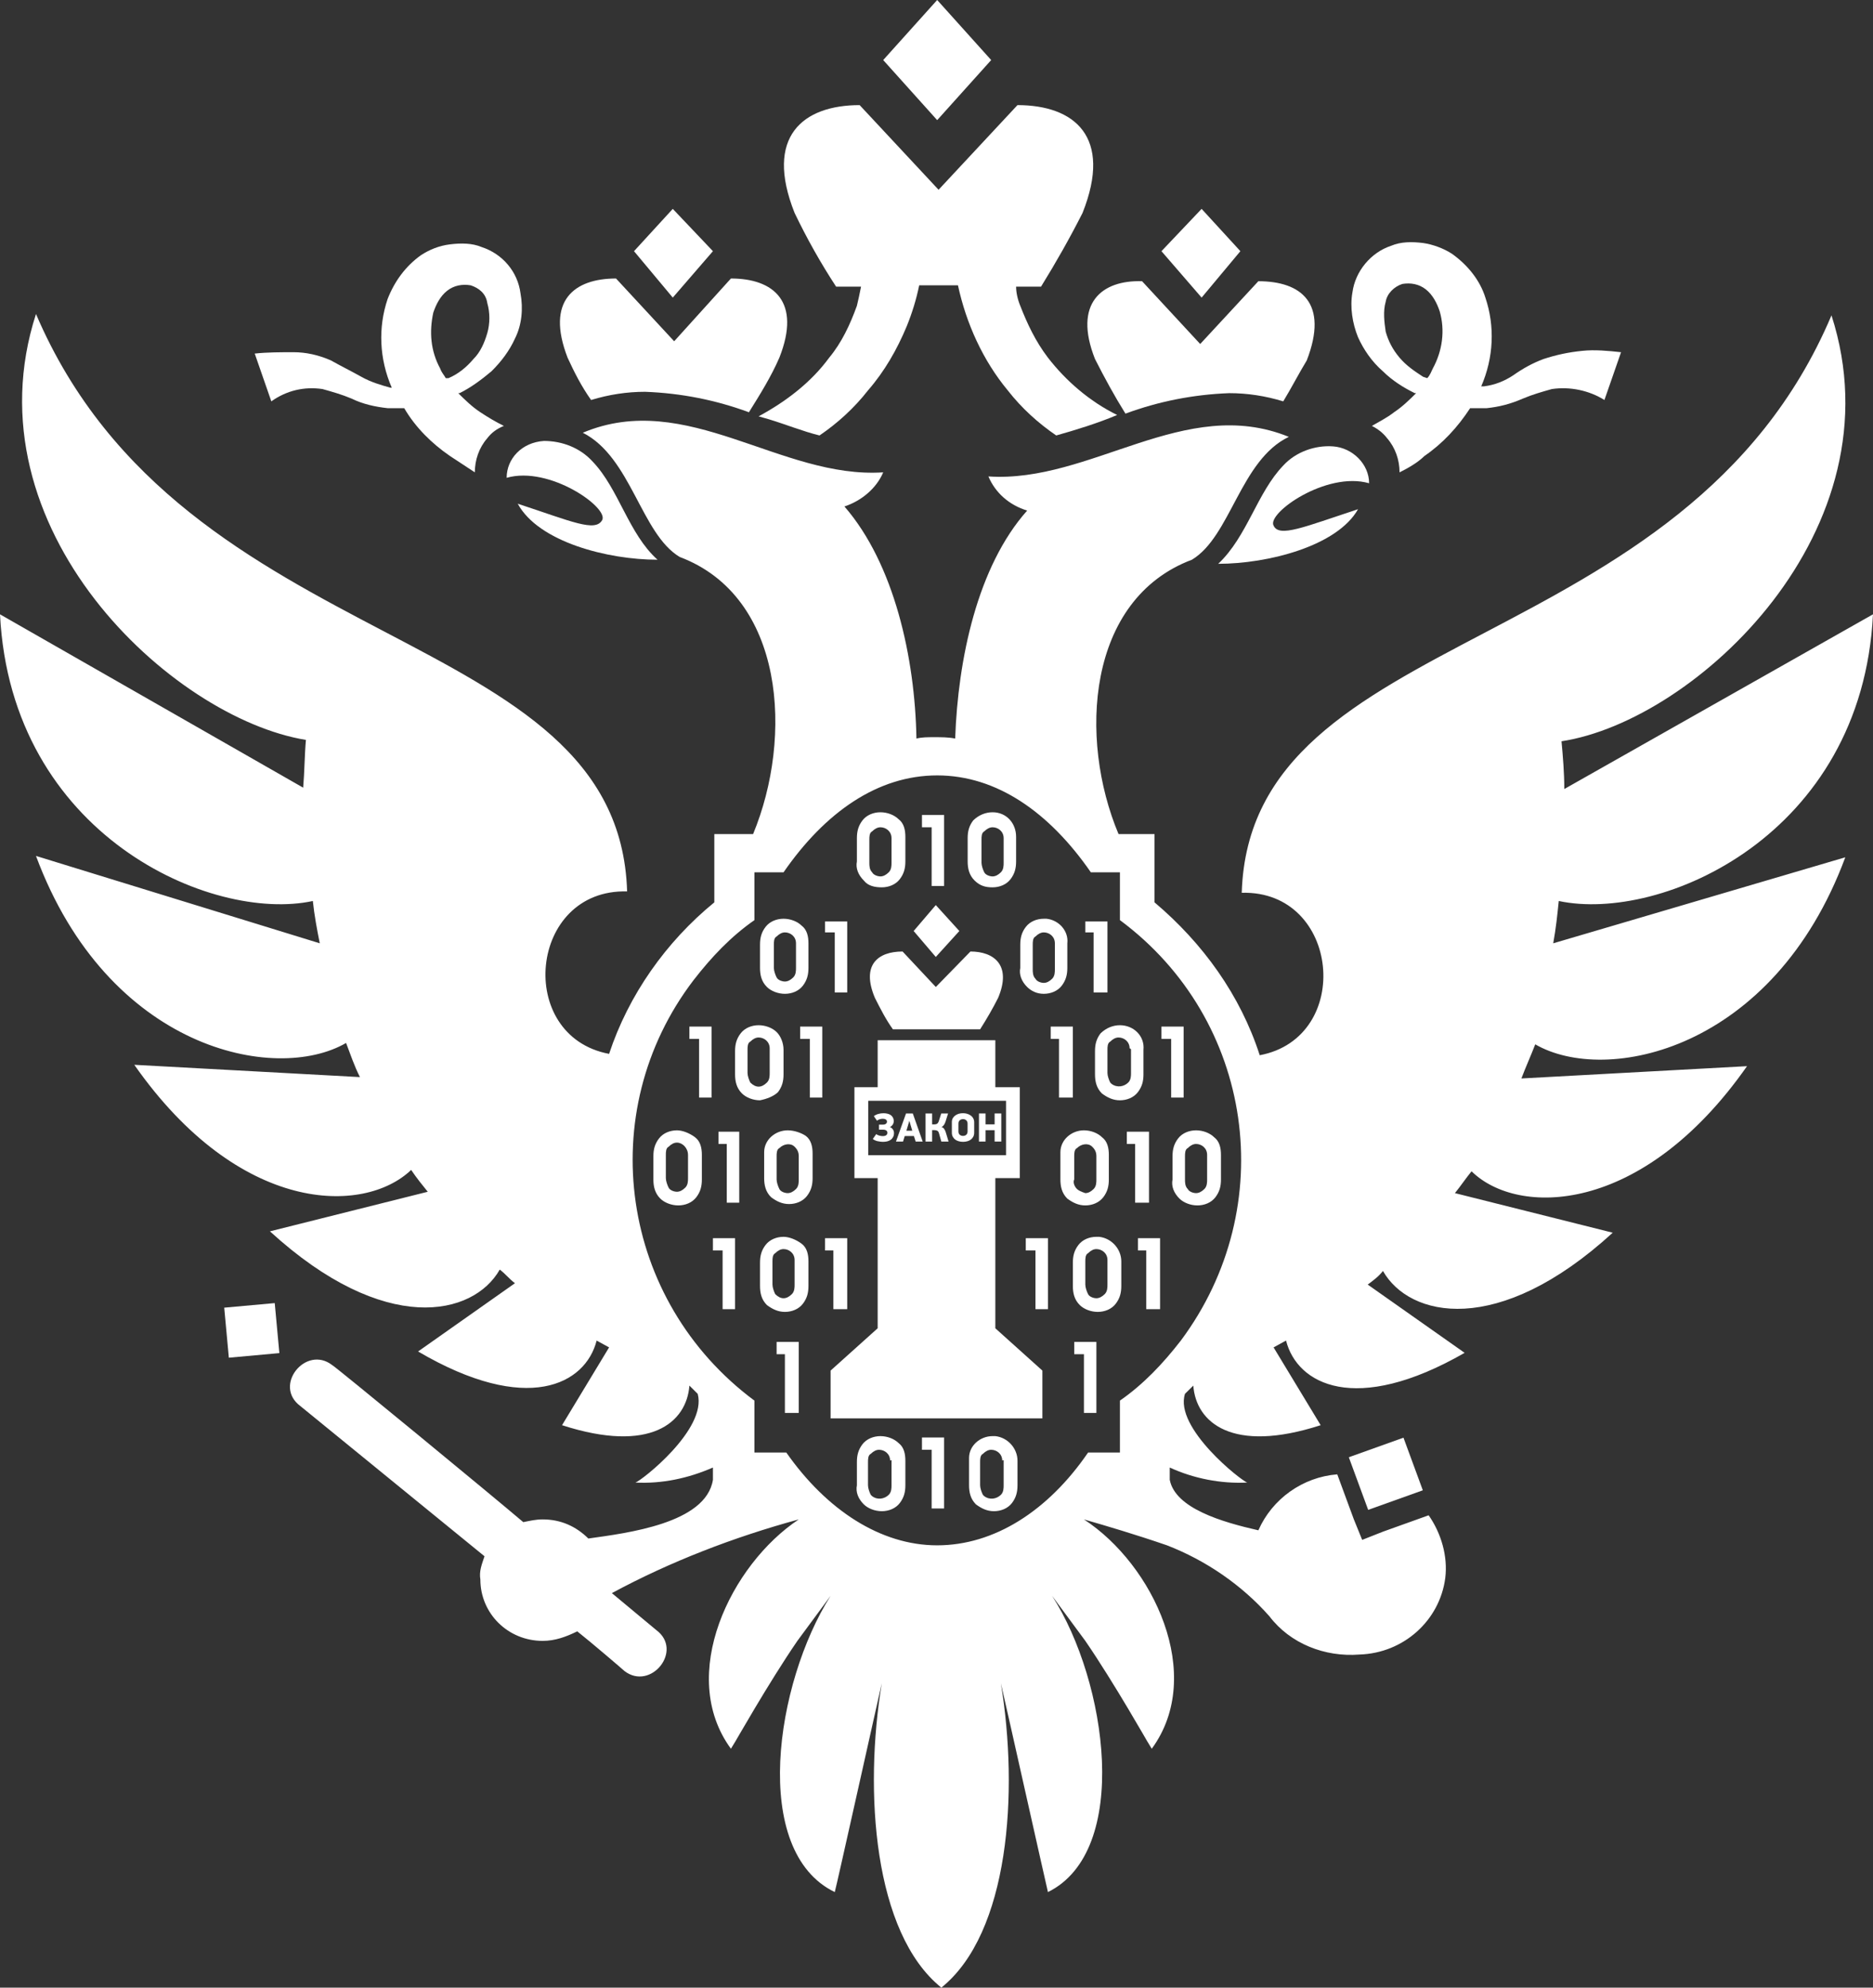 <svg width="66" height="70" viewBox="0 0 66 70" fill="none" xmlns="http://www.w3.org/2000/svg">
<rect x="0" y="0" width="66" height="70" fill="#333333" stroke="none"/>
<path d="M49.455 50.632L47.529 51.321L48.211 53.174L50.137 52.485L49.455 50.632Z" fill="white"/>
<path d="M66 21.635L55.122 27.788C55.122 27.212 55.073 26.635 55.024 26.106C59.756 25.385 66.976 18.654 64.537 11.106C59.366 23.317 44.049 21.923 43.756 31.442C47.219 31.346 47.707 36.538 44.39 37.163C43.707 35.048 42.39 33.221 40.683 31.779V29.375H39.415C38 26.01 38.293 21.106 42 19.712C43.366 18.894 43.707 16.202 45.415 15.385C41.756 13.894 38.439 17.019 34.829 16.779C35.073 17.356 35.561 17.788 36.195 17.981C34.439 19.952 33.756 23.221 33.658 26.01C33.415 25.962 33.171 25.962 32.927 25.962C32.683 25.962 32.488 25.962 32.293 26.01C32.244 23.173 31.512 19.856 29.756 17.837C30.341 17.644 30.878 17.212 31.122 16.635C27.512 16.875 24.195 13.702 20.537 15.24C22.244 16.106 22.585 18.798 23.951 19.615C27.659 21.01 27.951 25.962 26.537 29.375H25.171V31.779C23.463 33.173 22.146 35.048 21.463 37.115C18.146 36.49 18.634 31.298 22.098 31.394C21.805 21.875 6.488 23.269 1.268 11.058C-1.171 18.606 6.049 25.288 10.78 26.058C10.732 26.587 10.732 27.163 10.683 27.74L0 21.635C0.39 29.423 7.463 32.5 11.024 31.731C11.073 32.212 11.171 32.74 11.268 33.221L1.268 30.144C3.805 36.971 9.707 38.173 12.195 36.731C12.341 37.115 12.488 37.548 12.683 37.933L4.732 37.5C8.439 42.788 12.829 42.788 14.488 41.202C14.683 41.49 14.878 41.731 15.073 41.971L9.512 43.365C13.561 47.067 16.683 46.346 17.61 44.712C17.805 44.856 17.951 45.048 18.146 45.192L14.732 47.596C18.585 49.856 20.634 48.75 21.024 47.212L21.463 47.452L19.805 50.192C22.927 51.202 24.195 50.096 24.293 48.798L24.585 49.087C24.927 50.337 22.585 52.163 22.39 52.212C23.317 52.26 24.244 52.067 25.122 51.683V52.115C24.878 53.654 22.098 53.99 20.732 54.183C20.293 53.75 19.756 53.51 19.122 53.51C18.878 53.51 18.683 53.558 18.439 53.606C17.366 52.692 11.756 48.077 11.707 48.077C10.78 47.356 9.61 48.798 10.585 49.519L17.073 54.808C16.976 55.096 16.878 55.337 16.927 55.625C16.927 56.827 17.902 57.788 19.122 57.788C19.561 57.788 19.951 57.644 20.341 57.452C20.829 57.837 21.951 58.798 22 58.846C22.927 59.567 24.098 58.125 23.122 57.404L21.561 56.106C23.61 55 25.854 54.135 28.146 53.51C25.756 55.096 23.854 58.99 25.756 61.587L25.902 61.346C25.854 61.442 27.073 59.279 28.098 57.788C28.488 57.26 28.878 56.731 29.268 56.202C27.317 59.279 26.439 65.192 29.415 66.635C29.463 66.49 31.024 59.471 31.073 59.279C30.439 63.077 30.78 68.077 33.171 70C35.561 68.077 35.902 63.125 35.268 59.279C35.317 59.471 36.878 66.442 36.927 66.635C39.854 65.192 39.024 59.231 37.073 56.202C37.463 56.731 37.854 57.26 38.244 57.788C39.268 59.279 40.488 61.442 40.439 61.346L40.585 61.587C42.488 58.99 40.634 55.096 38.195 53.51C39.024 53.75 40 54.038 41.122 54.423C42.488 54.952 43.756 55.817 44.732 56.923C45.463 57.885 46.683 58.365 47.902 58.269C49.463 58.221 50.732 57.067 50.927 55.577C51.024 54.808 50.781 53.99 50.342 53.365L48.732 53.942L48 54.231L47.707 53.51L47.122 51.923C45.902 52.019 44.829 52.788 44.342 53.894C43.073 53.606 41.415 53.125 41.219 52.115V51.683C42.049 52.067 43.024 52.26 43.951 52.212C43.756 52.163 41.366 50.288 41.756 49.087L42.049 48.798C42.146 50.096 43.415 51.202 46.537 50.192L44.878 47.452L45.317 47.212C45.707 48.75 47.756 49.856 51.61 47.644L48.195 45.24C48.39 45.096 48.585 44.952 48.732 44.76C49.658 46.394 52.781 47.115 56.829 43.413L51.268 42.019C51.463 41.779 51.658 41.49 51.854 41.25C53.463 42.837 57.854 42.837 61.561 37.548L53.61 37.981C53.756 37.596 53.951 37.163 54.098 36.779C56.585 38.221 62.488 37.019 65.024 30.192L54.732 33.221C54.829 32.692 54.878 32.212 54.927 31.731C58.537 32.5 65.61 29.423 66 21.635ZM41.61 47.212C40.976 48.029 40.293 48.75 39.463 49.327V51.154H38.342C36.927 53.221 35.024 54.423 33.024 54.423C31.024 54.423 29.122 53.173 27.707 51.154H26.585V49.327C21.854 45.817 20.878 39.183 24.439 34.519C25.073 33.702 25.756 32.981 26.585 32.404V30.721H27.61C29.073 28.606 30.927 27.308 33.024 27.308C35.122 27.308 36.976 28.606 38.439 30.721H39.463V32.404C44.195 35.913 45.122 42.5 41.61 47.212Z" fill="white"/>
<path d="M17.853 16.827C19.366 16.394 21.463 17.885 21.219 18.317C20.975 18.75 20.146 18.365 18.244 17.74C18.975 19.087 21.414 19.712 23.17 19.712C22.146 18.798 21.805 17.212 20.878 16.25C20.439 15.769 19.805 15.529 19.17 15.529C18.39 15.577 17.853 16.154 17.853 16.827Z" fill="white"/>
<path d="M48.731 13.077C49.073 13.414 49.463 13.654 49.853 13.846H49.902C49.658 14.087 49.414 14.327 49.122 14.519C48.878 14.712 48.585 14.856 48.341 15C48.536 15.096 48.731 15.24 48.878 15.433C49.17 15.769 49.317 16.202 49.317 16.635C49.609 16.49 49.951 16.298 50.195 16.058C50.829 15.625 51.365 15.048 51.804 14.375C52 14.375 52.195 14.375 52.39 14.375C52.829 14.327 53.219 14.231 53.658 14.039C54 13.894 54.341 13.798 54.682 13.702C55.317 13.606 56 13.75 56.536 14.087L57.122 12.404C56.682 12.356 56.195 12.308 55.756 12.356C55.268 12.404 54.829 12.5 54.39 12.644C54 12.789 53.658 12.981 53.317 13.221C53.024 13.414 52.682 13.558 52.292 13.606H52.195C52.634 12.596 52.682 11.49 52.341 10.481C52.146 9.856 51.707 9.327 51.17 8.942C50.878 8.75 50.487 8.606 50.146 8.558C49.756 8.51 49.365 8.51 49.024 8.654C48.292 8.894 47.756 9.567 47.658 10.289C47.561 10.817 47.658 11.394 47.853 11.875C48.048 12.308 48.341 12.74 48.731 13.077ZM48.829 10.625C48.878 10.337 49.122 10.096 49.414 10C49.707 9.952 50 10 50.243 10.192C50.487 10.385 50.634 10.673 50.731 10.962C50.926 11.635 50.829 12.356 50.487 12.981C50.439 13.077 50.39 13.221 50.292 13.317L50.146 13.269C49.853 13.077 49.561 12.885 49.317 12.596C49.073 12.308 48.926 12.019 48.829 11.683C48.78 11.346 48.731 10.962 48.829 10.625Z" fill="white"/>
<path d="M11.366 13.702C11.707 13.798 12.049 13.894 12.39 14.038C12.781 14.231 13.22 14.327 13.659 14.375C13.854 14.375 14.049 14.375 14.244 14.375C14.634 15.048 15.22 15.625 15.854 16.058C16.146 16.25 16.439 16.442 16.732 16.635C16.732 16.202 16.878 15.769 17.171 15.433C17.317 15.24 17.512 15.096 17.756 15C17.464 14.856 17.22 14.711 16.927 14.519C16.634 14.327 16.39 14.086 16.146 13.846H16.195C16.585 13.654 16.976 13.365 17.317 13.077C17.659 12.74 17.951 12.356 18.146 11.923C18.39 11.442 18.439 10.865 18.342 10.336C18.244 9.567 17.707 8.942 16.976 8.702C16.634 8.558 16.244 8.558 15.854 8.606C15.464 8.654 15.122 8.798 14.829 8.99C14.293 9.375 13.903 9.904 13.659 10.529C13.317 11.538 13.366 12.644 13.805 13.654H13.756C13.415 13.558 13.073 13.461 12.732 13.269C12.39 13.077 12 12.885 11.659 12.692C11.22 12.5 10.781 12.404 10.342 12.404C9.903 12.404 9.415 12.404 8.976 12.452L9.561 14.135C10.098 13.75 10.732 13.606 11.366 13.702ZM15.268 11.01C15.366 10.721 15.512 10.433 15.756 10.24C16 10.048 16.293 10 16.585 10.048C16.878 10.144 17.122 10.336 17.171 10.673C17.268 11.01 17.268 11.394 17.171 11.731C17.073 12.067 16.927 12.404 16.683 12.644C16.439 12.933 16.146 13.173 15.805 13.317H15.707C15.659 13.221 15.561 13.125 15.512 12.981C15.171 12.356 15.122 11.683 15.268 11.01Z" fill="white"/>
<path d="M34.927 2.115L33.024 0L31.122 2.115L33.024 4.231L34.927 2.115Z" fill="white"/>
<path d="M29.463 10.096H30.341C30.292 10.336 30.244 10.577 30.195 10.769C29.951 11.442 29.658 12.067 29.219 12.596C28.585 13.461 27.707 14.135 26.731 14.663L27.073 14.76C27.707 14.952 28.292 15.192 28.878 15.336C29.512 14.904 30.097 14.375 30.585 13.75C31.171 13.077 31.61 12.308 31.951 11.49C32.146 11.01 32.292 10.529 32.39 10.048H33.756C34.048 11.394 34.634 12.692 35.512 13.75C36 14.375 36.585 14.904 37.219 15.336C37.902 15.144 38.683 14.904 39.366 14.615C38.39 14.135 37.561 13.413 36.927 12.596C36.487 12.019 36.195 11.394 35.951 10.769C35.853 10.529 35.805 10.288 35.805 10.096H36.683C37.219 9.231 37.707 8.365 38.146 7.5C39.219 4.808 37.853 3.702 35.853 3.702L33.073 6.683L30.292 3.702C28.292 3.702 26.927 4.808 28 7.5C28.439 8.413 28.927 9.279 29.463 10.096Z" fill="white"/>
<path d="M38.585 12.644C38.927 13.317 39.268 13.942 39.658 14.567C40.829 14.135 42.048 13.894 43.317 13.846C43.951 13.846 44.585 13.942 45.219 14.135C45.512 13.654 45.756 13.173 46.048 12.692C46.829 10.673 45.853 9.904 44.341 9.904L42.292 12.115L40.244 9.904C38.829 9.856 37.805 10.673 38.585 12.644Z" fill="white"/>
<path d="M43.708 8.846L42.342 7.356L40.927 8.846L42.342 10.481L43.708 8.846Z" fill="white"/>
<path d="M20.829 14.087C21.463 13.894 22.097 13.798 22.732 13.798C24 13.846 25.219 14.087 26.39 14.519C26.78 13.894 27.171 13.269 27.463 12.596C28.244 10.625 27.268 9.808 25.756 9.808L23.756 12.019L21.707 9.808C20.244 9.808 19.219 10.577 20 12.596C20.244 13.125 20.488 13.606 20.829 14.087Z" fill="white"/>
<path d="M25.122 8.846L23.707 7.356L22.341 8.846L23.707 10.481L25.122 8.846Z" fill="white"/>
<path d="M42.927 19.856C44.683 19.856 47.122 19.231 47.854 17.933C45.951 18.558 45.073 18.942 44.878 18.51C44.634 18.077 46.732 16.587 48.244 17.019C48.244 16.346 47.659 15.769 46.976 15.721C46.342 15.673 45.659 15.914 45.22 16.394C44.293 17.356 43.951 18.894 42.927 19.856Z" fill="white"/>
<path d="M35.073 41.49H35.935V38.289H35.073V36.635H30.927V38.289H30.108V41.49H30.927V46.779L29.268 48.269V49.952H36.731V48.269L35.073 46.779V41.49ZM30.594 38.767H35.45V40.682H30.594V38.767Z" fill="white"/>
<path d="M33.805 32.788L32.975 31.875L32.195 32.788L32.975 33.702L33.805 32.788Z" fill="white"/>
<path d="M32.976 34.76L31.805 33.51C30.927 33.51 30.342 33.99 30.83 35.144C31.025 35.529 31.22 35.913 31.464 36.25H34.537C34.781 35.865 34.976 35.529 35.171 35.144C35.659 33.99 35.025 33.51 34.196 33.51L32.976 34.76Z" fill="white"/>
<path d="M27.366 47.692H27.658V49.76H28.146V47.26H27.366V47.692Z" fill="white"/>
<path d="M29.366 46.106H29.854V43.606H29.073V44.038H29.366V46.106Z" fill="white"/>
<path d="M27.61 43.558C27.366 43.558 27.122 43.654 26.976 43.846C26.829 44.038 26.781 44.231 26.781 44.471V45.288C26.781 45.529 26.829 45.769 27.025 45.962C27.22 46.106 27.415 46.202 27.659 46.202C27.903 46.202 28.147 46.106 28.293 45.913C28.439 45.721 28.488 45.529 28.488 45.288V44.423C28.488 44.183 28.439 43.942 28.244 43.798C28.049 43.654 27.805 43.558 27.61 43.558ZM28 45.24C28 45.337 28 45.481 27.903 45.577C27.805 45.673 27.708 45.721 27.61 45.721C27.512 45.721 27.415 45.673 27.317 45.577C27.269 45.481 27.22 45.337 27.22 45.24V44.423C27.22 44.327 27.22 44.183 27.317 44.135C27.415 44.038 27.512 43.99 27.61 43.99C27.805 43.99 28 44.135 28 44.375V45.24Z" fill="white"/>
<path d="M25.122 44.038H25.463V46.106H25.902V43.606H25.122V44.038Z" fill="white"/>
<path d="M28.195 36.587H28.536V38.654H28.975V36.154H28.195V36.587Z" fill="white"/>
<path d="M27.415 38.462C27.561 38.269 27.61 38.077 27.61 37.837V36.971C27.61 36.731 27.512 36.49 27.366 36.346C27.22 36.202 26.976 36.106 26.732 36.106C26.488 36.106 26.244 36.202 26.098 36.394C25.951 36.587 25.902 36.779 25.902 37.019V37.837C25.902 38.077 25.951 38.317 26.146 38.51C26.293 38.654 26.537 38.75 26.78 38.75C27.024 38.702 27.268 38.606 27.415 38.462ZM26.439 38.125C26.39 38.029 26.341 37.885 26.341 37.788V36.971C26.341 36.875 26.341 36.731 26.439 36.683C26.537 36.587 26.634 36.538 26.732 36.538C26.927 36.538 27.122 36.683 27.122 36.923V37.788C27.122 37.885 27.122 38.029 27.024 38.125C26.927 38.221 26.829 38.269 26.732 38.269C26.634 38.269 26.537 38.221 26.439 38.125Z" fill="white"/>
<path d="M24.293 36.587H24.634V38.654H25.073V36.154H24.293V36.587Z" fill="white"/>
<path d="M29.415 34.952H29.854V32.452H29.073V32.837H29.415V34.952Z" fill="white"/>
<path d="M27.659 35C27.903 35 28.147 34.904 28.293 34.712C28.439 34.519 28.488 34.327 28.488 34.087V33.221C28.488 32.981 28.439 32.74 28.244 32.596C28.098 32.452 27.854 32.356 27.61 32.356C27.366 32.356 27.122 32.452 26.976 32.644C26.829 32.837 26.781 33.029 26.781 33.269V34.087C26.781 34.327 26.829 34.567 27.025 34.76C27.171 34.904 27.415 35 27.659 35ZM27.269 33.269C27.269 33.173 27.269 33.029 27.366 32.981C27.464 32.885 27.561 32.837 27.659 32.837C27.854 32.837 28.049 32.981 28.049 33.221V34.087C28.049 34.183 28.049 34.327 27.951 34.423C27.854 34.519 27.756 34.567 27.659 34.567C27.561 34.567 27.415 34.519 27.366 34.423C27.317 34.327 27.269 34.183 27.269 34.087V33.269Z" fill="white"/>
<path d="M23.854 39.808C23.61 39.808 23.366 39.904 23.22 40.096C23.073 40.288 23.024 40.481 23.024 40.721V41.538C23.024 41.779 23.073 42.019 23.268 42.212C23.415 42.356 23.659 42.452 23.902 42.452C24.146 42.452 24.39 42.356 24.537 42.163C24.683 41.971 24.732 41.779 24.732 41.538V40.673C24.732 40.433 24.683 40.192 24.488 40.048C24.293 39.904 24.049 39.808 23.854 39.808ZM24.244 40.673V41.49C24.244 41.587 24.244 41.731 24.146 41.827C24.049 41.923 23.951 41.971 23.854 41.971C23.756 41.971 23.61 41.923 23.561 41.827C23.512 41.731 23.463 41.587 23.463 41.49V40.673C23.463 40.577 23.463 40.433 23.561 40.385C23.659 40.288 23.756 40.24 23.854 40.24C24.049 40.24 24.244 40.433 24.244 40.673Z" fill="white"/>
<path d="M25.317 40.288H25.61V42.356H26.049V39.856H25.317V40.288Z" fill="white"/>
<path d="M27.756 39.808C27.317 39.808 26.927 40.144 26.927 40.577C26.927 40.625 26.927 40.625 26.927 40.673V41.49C26.927 41.731 26.976 41.971 27.171 42.163C27.366 42.308 27.561 42.404 27.805 42.404C28.049 42.404 28.293 42.308 28.439 42.115C28.585 41.923 28.634 41.731 28.634 41.49V40.625C28.634 40.385 28.585 40.144 28.39 40C28.244 39.904 28 39.808 27.756 39.808ZM28.146 41.538C28.146 41.635 28.146 41.779 28.049 41.875C27.951 41.971 27.854 42.019 27.756 42.019C27.659 42.019 27.512 41.971 27.463 41.875C27.415 41.779 27.366 41.635 27.366 41.538V40.721C27.366 40.625 27.366 40.481 27.463 40.433C27.61 40.288 27.854 40.24 28 40.385C28.098 40.481 28.146 40.577 28.146 40.721V41.538Z" fill="white"/>
<path d="M37.854 47.692H38.195V49.76H38.634V47.26H37.854V47.692Z" fill="white"/>
<path d="M40.098 44.038H40.39V46.106H40.878V43.606H40.098V44.038Z" fill="white"/>
<path d="M38.731 43.558C38.683 43.558 38.683 43.558 38.634 43.558C38.39 43.558 38.146 43.654 38 43.846C37.853 44.038 37.805 44.231 37.805 44.471V45.288C37.805 45.529 37.853 45.769 38.049 45.962C38.195 46.106 38.439 46.202 38.683 46.202C38.927 46.202 39.171 46.106 39.317 45.913C39.463 45.721 39.512 45.529 39.512 45.288V44.423C39.512 43.99 39.171 43.606 38.731 43.558ZM39.024 45.24C39.024 45.337 39.024 45.481 38.927 45.577C38.829 45.673 38.731 45.721 38.634 45.721C38.536 45.721 38.39 45.673 38.341 45.577C38.292 45.481 38.244 45.337 38.244 45.24V44.423C38.244 44.327 38.244 44.183 38.341 44.135C38.439 44.038 38.536 43.99 38.634 43.99C38.829 43.99 39.024 44.135 39.024 44.375V45.24Z" fill="white"/>
<path d="M36.146 44.038H36.488V46.106H36.927V43.606H36.146V44.038Z" fill="white"/>
<path d="M41.269 38.654H41.708V36.154H40.927V36.587H41.269V38.654Z" fill="white"/>
<path d="M39.463 36.106C39.219 36.106 38.976 36.202 38.78 36.394C38.634 36.587 38.585 36.779 38.585 37.019V37.837C38.585 38.077 38.634 38.317 38.829 38.51C39.024 38.654 39.219 38.75 39.463 38.75C39.707 38.75 39.951 38.654 40.097 38.462C40.244 38.269 40.293 38.077 40.293 37.837V36.971C40.341 36.49 39.951 36.106 39.463 36.106ZM39.854 36.971V37.788C39.854 37.885 39.854 38.029 39.756 38.125C39.61 38.269 39.366 38.317 39.171 38.173C39.171 38.173 39.171 38.173 39.122 38.125C39.073 38.029 39.024 37.885 39.024 37.788V36.971C39.024 36.875 39.024 36.731 39.122 36.683C39.219 36.587 39.317 36.538 39.415 36.538C39.61 36.538 39.805 36.683 39.805 36.923C39.854 36.923 39.854 36.971 39.854 36.971Z" fill="white"/>
<path d="M37.805 38.654V36.154H37.025V36.587H37.317V38.654H37.805Z" fill="white"/>
<path d="M38.536 34.952H39.024V32.452H38.244V32.837H38.536V34.952Z" fill="white"/>
<path d="M36.781 35C37.025 35 37.269 34.904 37.415 34.712C37.561 34.519 37.61 34.327 37.61 34.087V33.221C37.659 32.788 37.317 32.404 36.878 32.356C36.83 32.356 36.83 32.356 36.781 32.356C36.537 32.356 36.293 32.452 36.147 32.644C36 32.837 35.952 33.029 35.952 33.269V34.087C35.903 34.327 36 34.567 36.195 34.76C36.342 34.904 36.537 35 36.781 35ZM36.391 33.269C36.391 33.173 36.391 33.029 36.488 32.981C36.586 32.885 36.683 32.837 36.781 32.837C36.976 32.837 37.171 32.981 37.171 33.221V34.135C37.171 34.231 37.171 34.375 37.074 34.471C36.976 34.567 36.878 34.615 36.781 34.615C36.683 34.615 36.537 34.567 36.488 34.471C36.391 34.375 36.391 34.231 36.391 34.135V33.269Z" fill="white"/>
<path d="M38.878 42.163C39.024 41.971 39.073 41.779 39.073 41.538V40.673C39.073 40.433 39.024 40.192 38.829 40.048C38.683 39.904 38.439 39.808 38.195 39.808C37.756 39.808 37.366 40.144 37.366 40.577C37.366 40.625 37.366 40.673 37.366 40.721V41.538C37.366 41.779 37.414 42.019 37.609 42.212C37.805 42.356 38 42.452 38.244 42.452C38.487 42.452 38.731 42.356 38.878 42.163ZM37.951 41.875C37.853 41.779 37.805 41.635 37.853 41.538V40.721C37.853 40.625 37.853 40.481 37.951 40.433C38.097 40.288 38.341 40.24 38.487 40.385C38.585 40.481 38.634 40.577 38.634 40.721V41.538C38.634 41.635 38.634 41.779 38.536 41.875C38.439 41.971 38.341 42.019 38.244 42.019C38.097 41.971 38 41.923 37.951 41.875Z" fill="white"/>
<path d="M39.707 40.288H40V42.356H40.488V39.856H39.707V40.288Z" fill="white"/>
<path d="M41.317 40.721V41.538C41.268 41.779 41.366 42.019 41.561 42.212C41.707 42.356 41.951 42.452 42.195 42.452C42.439 42.452 42.683 42.356 42.829 42.163C42.975 41.971 43.024 41.779 43.024 41.538V40.673C43.024 40.433 42.975 40.192 42.78 40.048C42.634 39.904 42.39 39.808 42.146 39.808C41.902 39.808 41.658 39.904 41.512 40.096C41.366 40.288 41.317 40.481 41.317 40.721ZM41.756 40.721C41.756 40.625 41.756 40.481 41.854 40.433C41.951 40.337 42.049 40.288 42.146 40.288C42.341 40.288 42.536 40.433 42.536 40.673V41.538C42.536 41.635 42.536 41.779 42.439 41.875C42.341 41.971 42.244 42.019 42.146 42.019C42.049 42.019 41.902 41.971 41.854 41.875C41.756 41.779 41.756 41.635 41.756 41.538V40.721Z" fill="white"/>
<path d="M31.073 31.25C31.317 31.25 31.561 31.154 31.707 30.962C31.854 30.769 31.903 30.577 31.903 30.337V29.471C31.903 29.231 31.854 28.99 31.659 28.846C31.512 28.702 31.268 28.606 31.025 28.606C30.781 28.606 30.537 28.702 30.39 28.894C30.244 29.087 30.195 29.279 30.195 29.519V30.337C30.146 30.577 30.244 30.817 30.439 31.01C30.586 31.202 30.829 31.25 31.073 31.25ZM30.634 29.567C30.634 29.471 30.634 29.327 30.732 29.279C30.829 29.183 30.927 29.135 31.025 29.135C31.22 29.135 31.415 29.279 31.415 29.519V30.385C31.415 30.481 31.415 30.625 31.317 30.721C31.22 30.817 31.122 30.865 31.025 30.865C30.927 30.865 30.781 30.817 30.732 30.721C30.634 30.625 30.634 30.481 30.634 30.385V29.567Z" fill="white"/>
<path d="M32.829 31.202H33.268V28.702H32.488V29.135H32.829V31.202Z" fill="white"/>
<path d="M34.976 31.25C35.22 31.25 35.464 31.154 35.61 30.962C35.756 30.769 35.805 30.577 35.805 30.337V29.471C35.805 28.99 35.464 28.606 34.976 28.606C34.732 28.606 34.488 28.702 34.293 28.894C34.146 29.087 34.098 29.279 34.098 29.519V30.337C34.098 30.577 34.146 30.817 34.342 31.01C34.537 31.202 34.732 31.25 34.976 31.25ZM34.586 29.567C34.586 29.471 34.586 29.327 34.683 29.279C34.781 29.183 34.878 29.135 34.976 29.135C35.171 29.135 35.366 29.279 35.366 29.519V30.385C35.366 30.481 35.366 30.625 35.268 30.721C35.171 30.817 35.073 30.865 34.976 30.865C34.878 30.865 34.732 30.817 34.683 30.721C34.634 30.625 34.586 30.481 34.586 30.385V29.567Z" fill="white"/>
<path d="M31.025 50.577C30.781 50.577 30.537 50.673 30.39 50.865C30.244 51.058 30.195 51.25 30.195 51.49V52.308C30.146 52.548 30.244 52.788 30.439 52.981C30.586 53.125 30.829 53.221 31.073 53.221C31.317 53.221 31.561 53.125 31.707 52.933C31.854 52.74 31.903 52.548 31.903 52.308V51.442C31.903 51.202 31.854 50.962 31.659 50.817C31.512 50.673 31.268 50.577 31.025 50.577ZM31.415 51.442V52.308C31.415 52.404 31.415 52.548 31.317 52.644C31.171 52.788 30.927 52.837 30.732 52.692C30.732 52.692 30.732 52.692 30.683 52.644C30.634 52.548 30.586 52.404 30.586 52.308V51.49C30.586 51.394 30.586 51.25 30.683 51.202C30.781 51.106 30.878 51.058 30.976 51.058C31.171 51.058 31.366 51.202 31.366 51.442C31.415 51.394 31.415 51.442 31.415 51.442Z" fill="white"/>
<path d="M32.488 51.058H32.829V53.125H33.268V50.625H32.488V51.058Z" fill="white"/>
<path d="M35.073 50.577C35.025 50.577 35.025 50.577 34.976 50.577C34.537 50.577 34.147 50.913 34.147 51.346C34.147 51.394 34.147 51.442 34.147 51.49V52.308C34.147 52.548 34.195 52.788 34.39 52.981C34.586 53.125 34.781 53.221 35.025 53.221C35.269 53.221 35.512 53.125 35.659 52.933C35.805 52.74 35.854 52.548 35.854 52.308V51.442C35.854 51.01 35.512 50.625 35.073 50.577ZM35.366 51.442V52.308C35.366 52.404 35.366 52.548 35.269 52.644C35.122 52.788 34.878 52.837 34.683 52.692C34.683 52.692 34.683 52.692 34.634 52.644C34.586 52.548 34.537 52.404 34.537 52.308V51.49C34.537 51.394 34.537 51.25 34.634 51.202C34.732 51.106 34.829 51.058 34.927 51.058C35.122 51.058 35.317 51.202 35.317 51.442C35.366 51.394 35.366 51.442 35.366 51.442Z" fill="white"/>
<path d="M31.133 39.205C31.18 39.205 31.226 39.211 31.268 39.221C31.312 39.231 31.351 39.246 31.384 39.268C31.416 39.29 31.443 39.319 31.462 39.355C31.483 39.39 31.493 39.434 31.493 39.485C31.493 39.533 31.48 39.575 31.455 39.61C31.431 39.645 31.399 39.673 31.36 39.693C31.405 39.712 31.439 39.739 31.464 39.777C31.489 39.813 31.502 39.855 31.502 39.902C31.502 39.958 31.491 40.006 31.47 40.045C31.449 40.084 31.421 40.117 31.386 40.141C31.352 40.166 31.311 40.184 31.265 40.196C31.22 40.207 31.172 40.213 31.123 40.213C31.088 40.213 31.053 40.211 31.018 40.206C30.983 40.202 30.949 40.196 30.917 40.189C30.885 40.18 30.855 40.17 30.827 40.157C30.8 40.144 30.776 40.129 30.756 40.111L30.875 39.942C30.89 39.953 30.907 39.963 30.926 39.972C30.945 39.981 30.965 39.988 30.986 39.993C31.007 39.999 31.028 40.004 31.047 40.006C31.067 40.009 31.085 40.011 31.101 40.011C31.158 40.011 31.2 40 31.228 39.979C31.256 39.957 31.27 39.929 31.27 39.896C31.27 39.858 31.256 39.83 31.229 39.813C31.202 39.794 31.165 39.785 31.117 39.785H30.974V39.607H31.111C31.155 39.607 31.19 39.598 31.216 39.578C31.242 39.559 31.255 39.533 31.255 39.5C31.255 39.48 31.25 39.465 31.241 39.452C31.232 39.44 31.22 39.43 31.206 39.422C31.192 39.414 31.176 39.409 31.158 39.406C31.14 39.402 31.123 39.401 31.105 39.401C31.074 39.401 31.04 39.406 31.002 39.416C30.965 39.427 30.932 39.444 30.903 39.469L30.792 39.307C30.836 39.274 30.888 39.248 30.948 39.231C31.008 39.214 31.07 39.205 31.133 39.205Z" fill="white"/>
<path d="M32.204 40.008H31.881L31.821 40.203H31.572L31.926 39.214H32.165L32.513 40.203H32.266L32.204 40.008ZM31.939 39.821H32.146L32.126 39.754L32.045 39.481H32.04L31.96 39.754L31.939 39.821Z" fill="white"/>
<path d="M32.614 40.203V39.214H32.846V39.599H32.92C32.963 39.599 32.996 39.591 33.02 39.576C33.046 39.559 33.066 39.528 33.082 39.481L33.167 39.214H33.408L33.318 39.502C33.302 39.551 33.282 39.592 33.258 39.624C33.234 39.657 33.206 39.679 33.175 39.689C33.217 39.703 33.249 39.726 33.272 39.761C33.296 39.794 33.315 39.836 33.329 39.884L33.425 40.203H33.17L33.09 39.919C33.077 39.87 33.057 39.838 33.031 39.824C33.004 39.809 32.97 39.801 32.927 39.801H32.846V40.203H32.614Z" fill="white"/>
<path d="M34.328 39.89C34.328 39.945 34.317 39.992 34.296 40.032C34.275 40.072 34.246 40.106 34.21 40.133C34.174 40.16 34.132 40.18 34.085 40.193C34.037 40.206 33.987 40.213 33.935 40.213C33.882 40.213 33.832 40.206 33.785 40.193C33.738 40.18 33.696 40.16 33.659 40.133C33.623 40.106 33.595 40.072 33.573 40.032C33.552 39.992 33.541 39.945 33.541 39.89V39.518C33.541 39.464 33.553 39.417 33.576 39.377C33.6 39.338 33.63 39.306 33.667 39.28C33.705 39.254 33.747 39.235 33.793 39.222C33.84 39.21 33.887 39.204 33.935 39.204C33.982 39.204 34.029 39.211 34.076 39.224C34.124 39.237 34.166 39.257 34.203 39.284C34.241 39.31 34.271 39.343 34.293 39.383C34.316 39.423 34.328 39.471 34.328 39.525V39.89ZM34.095 39.569C34.095 39.54 34.09 39.516 34.08 39.497C34.071 39.477 34.058 39.461 34.042 39.449C34.028 39.437 34.011 39.428 33.992 39.422C33.972 39.416 33.953 39.413 33.935 39.413C33.915 39.413 33.896 39.416 33.876 39.422C33.858 39.428 33.841 39.437 33.825 39.449C33.81 39.461 33.797 39.477 33.788 39.497C33.778 39.516 33.773 39.54 33.773 39.569V39.849C33.773 39.877 33.778 39.902 33.788 39.922C33.797 39.941 33.81 39.957 33.825 39.969C33.841 39.981 33.858 39.989 33.876 39.995C33.896 40.001 33.915 40.004 33.935 40.004C33.953 40.004 33.972 40.001 33.992 39.995C34.011 39.989 34.028 39.981 34.042 39.969C34.058 39.957 34.071 39.941 34.08 39.922C34.09 39.902 34.095 39.877 34.095 39.849V39.569Z" fill="white"/>
<path d="M35.048 40.203V39.803H34.728V40.203H34.496V39.214H34.728V39.597H35.048V39.214H35.283V40.203H35.048Z" fill="white"/>
<path d="M9.681 45.892L7.901 46.053L8.064 47.815L9.844 47.653L9.681 45.892Z" fill="white"/>
</svg>
